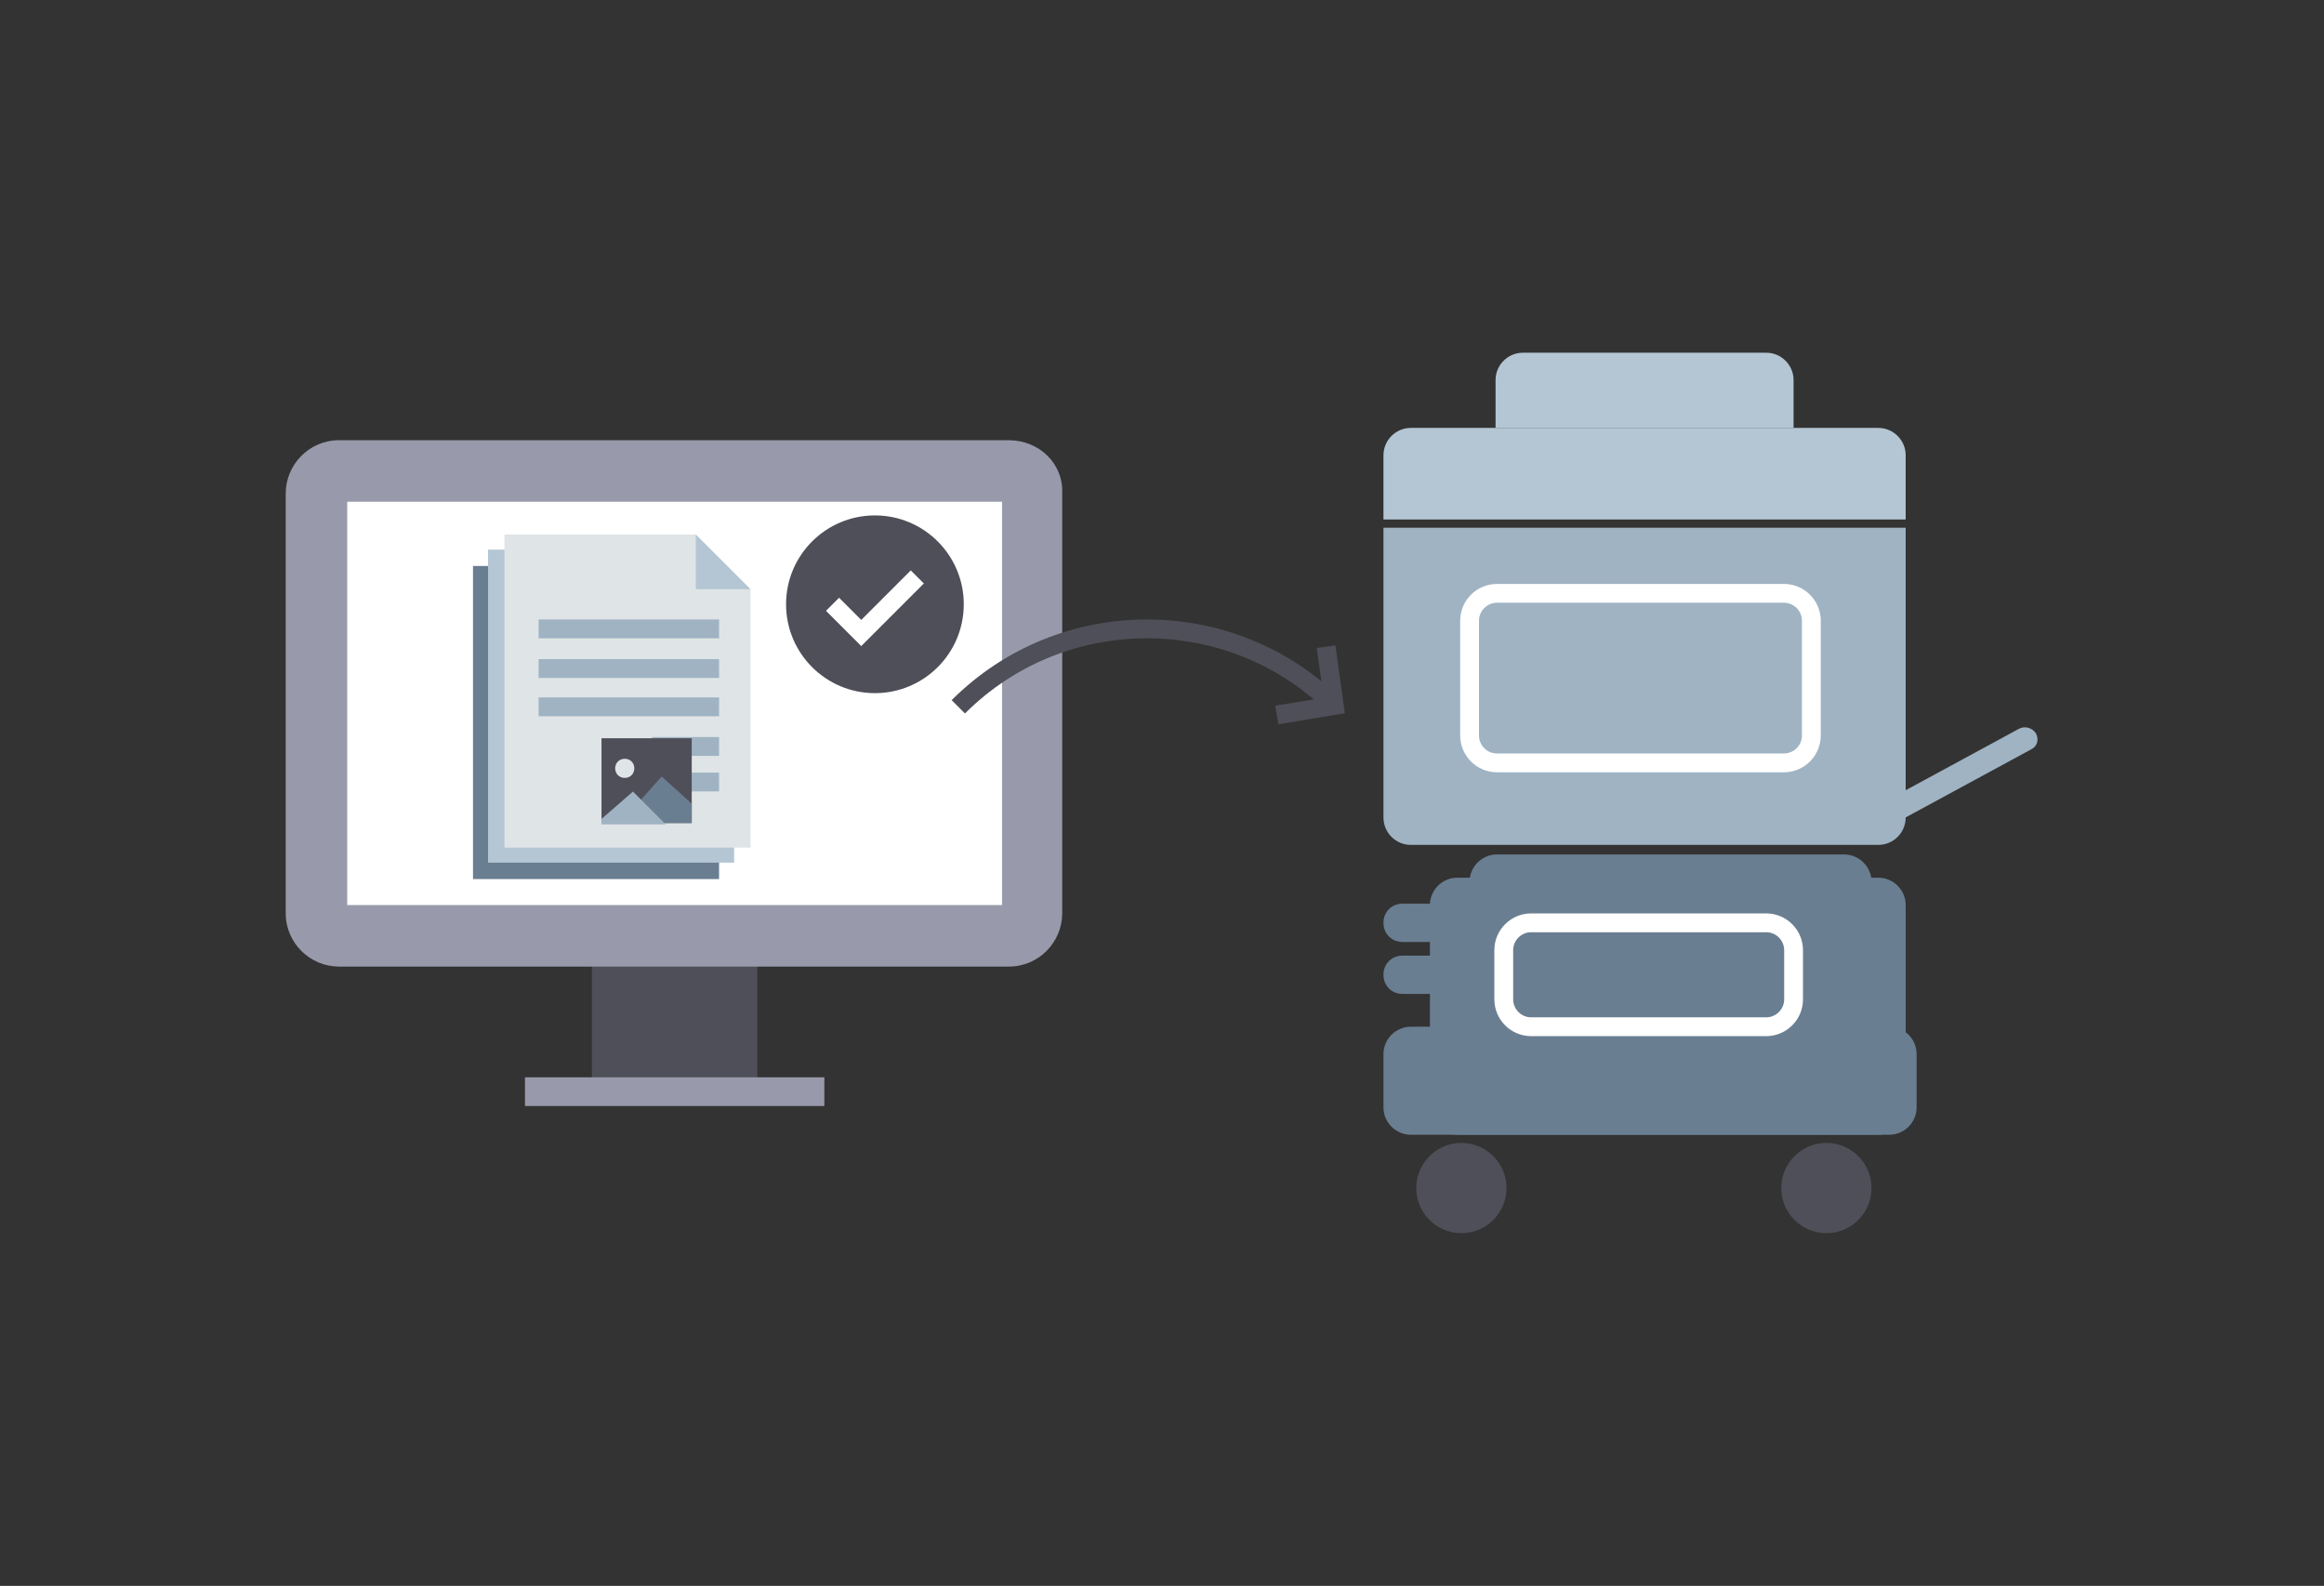 <?xml version="1.0" encoding="utf-8"?>
<!-- Generator: Adobe Illustrator 19.2.1, SVG Export Plug-In . SVG Version: 6.00 Build 0)  -->
<svg version="1.1" id="Guide" xmlns="http://www.w3.org/2000/svg" xmlns:xlink="http://www.w3.org/1999/xlink" x="0px" y="0px"
	 viewBox="0 0 170 116" style="enable-background:new 0 0 170 116;" xml:space="preserve">
<rect x="0" y="0" width="170" height="116" fill="#333333" stroke="none"/>
<style type="text/css">
	.st0{fill:#4F4F59;}
	.st1{fill:#989AAB;}
	.st2{fill:#FFFFFF;}
	.st3{fill:none;stroke:#4F4F59;stroke-width:1.377;stroke-miterlimit:10;}
	.st4{fill:#6A7E91;}
	.st5{fill:#B4C6D3;}
	.st6{fill:#DFE4E6;}
	.st7{fill:none;stroke:#9FB3C3;stroke-width:1.377;stroke-miterlimit:10;}
	.st8{fill:#9FB3C3;}
	.st9{fill:none;stroke:#FFFFFF;stroke-width:1.353;stroke-miterlimit:10;}
	.st10{fill:#9FB3C3;stroke:#FFFFFF;stroke-width:1.377;stroke-miterlimit:10;}
	.st11{fill:#6A7E91;stroke:#FFFFFF;stroke-width:1.377;stroke-miterlimit:10;}
</style>
<g>
	<g>
		<rect x="43.3" y="64.1" class="st0" width="12.1" height="15.3"/>
		<path class="st1" d="M73.8,32.2h-49c-2.2,0-3.9,1.8-3.9,3.9v0.7v29.3v0.7c0,2.2,1.8,3.9,3.9,3.9h49c2.2,0,3.9-1.8,3.9-3.9v-0.7
			V36.8v-0.7C77.8,33.9,76,32.2,73.8,32.2z"/>
		<polyline id="XMLID_165_" class="st2" points="73.3,66.2 73.3,36.7 25.4,36.7 25.4,66.2 		"/>
		<rect x="38.4" y="78.8" class="st1" width="21.9" height="2.1"/>
	</g>
	<g>
		<path class="st3" d="M70.1,51.7c7.6-7.6,20-7.6,27.6,0"/>
		<polyline class="st3" points="97,47.3 97.6,51.6 93.4,52.3 		"/>
	</g>
	<g>
		<g>
			<polygon id="XMLID_161_" class="st4" points="52.6,45.4 48.6,41.4 34.6,41.4 34.6,64.3 52.6,64.3 			"/>
			<polygon id="XMLID_160_" class="st5" points="53.7,44.2 49.7,40.2 35.7,40.2 35.7,63.1 53.7,63.1 			"/>
			<polygon id="XMLID_159_" class="st6" points="54.9,43.1 50.9,39.1 36.9,39.1 36.9,62 54.9,62 			"/>
			<polyline id="XMLID_158_" class="st5" points="50.9,39.1 50.9,43.1 54.9,43.1 			"/>
		</g>
		<g>
			<g id="XMLID_164_">
				<g id="XMLID_166_">
					<line id="XMLID_167_" class="st7" x1="47.7" y1="54.6" x2="52.6" y2="54.6"/>
				</g>
			</g>
			<g id="XMLID_156_">
				<g id="XMLID_171_">
					<line id="XMLID_172_" class="st7" x1="47.7" y1="57.2" x2="52.6" y2="57.2"/>
				</g>
			</g>
			<line id="XMLID_163_" class="st7" x1="39.4" y1="46" x2="52.6" y2="46"/>
			<line id="XMLID_162_" class="st7" x1="39.4" y1="48.9" x2="52.6" y2="48.9"/>
			<line id="XMLID_157_" class="st7" x1="39.4" y1="51.7" x2="52.6" y2="51.7"/>
			<path id="XMLID_170_" class="st7" d="M52.6,49.9"/>
			<path id="XMLID_155_" class="st7" d="M39.4,49.9"/>
			<path id="XMLID_169_" class="st7" d="M52.6,51.2"/>
			<path id="XMLID_168_" class="st7" d="M39.4,51.2"/>
		</g>
	</g>
	<g>
		<rect x="44" y="54" class="st0" width="6.6" height="6.2"/>
		<path class="st6" d="M46.4,56.2c0,0.4-0.3,0.7-0.7,0.7c-0.4,0-0.7-0.3-0.7-0.7c0-0.4,0.3-0.7,0.7-0.7
			C46.1,55.5,46.4,55.8,46.4,56.2L46.4,56.2z M46.4,56.2"/>
		<path class="st4" d="M50.6,58.8l-0.2-0.2l-2-1.8l-1.7,1.9l1.6,1.5h2.3V58.8z M50.6,58.8"/>
		<path class="st8" d="M44,60.3h4.7l-2.4-2.4l-2.3,2V60.3z M44,60.3"/>
	</g>
	<g>
		<circle class="st0" cx="64" cy="44.2" r="6.5"/>
		<polyline class="st9" points="67.1,42.2 63,46.3 60.9,44.2 		"/>
	</g>
	<g>
		<path class="st5" d="M139.4,38h-38.2v-4.7c0-1.1,0.9-2,2-2h34.2c1.1,0,2,0.9,2,2V38z"/>
		<path class="st5" d="M131.2,31.3h-21.8v-3.5c0-1.1,0.9-2,2-2h17.8c1.1,0,2,0.9,2,2V31.3z"/>
		<path class="st8" d="M137.4,61.8h-34.2c-1.1,0-2-0.9-2-2V38.6h38.2v21.2C139.4,60.9,138.5,61.8,137.4,61.8z"/>
		<path class="st10" d="M130.5,55.8h-21c-1.1,0-2-0.9-2-2v-8.4c0-1.1,0.9-2,2-2h21c1.1,0,2,0.9,2,2v8.4
			C132.5,54.9,131.6,55.8,130.5,55.8z"/>
		<path class="st4" d="M134.9,76.6h-25.4c-1.1,0-2-0.9-2-2V64.5c0-1.1,0.9-2,2-2h25.4c1.1,0,2,0.9,2,2v10.2
			C136.9,75.7,136,76.6,134.9,76.6z"/>
		<path class="st4" d="M137.4,83h-30.8c-1.1,0-2-0.9-2-2V66.2c0-1.1,0.9-2,2-2h30.8c1.1,0,2,0.9,2,2V81
			C139.4,82.1,138.5,83,137.4,83z"/>
		<path class="st4" d="M138.2,83h-35c-1.1,0-2-0.9-2-2v-3.9c0-1.1,0.9-2,2-2h35c1.1,0,2,0.9,2,2V81C140.2,82.1,139.3,83,138.2,83z"
			/>
		<path class="st4" d="M105.9,72.7h-3.3c-0.8,0-1.4-0.6-1.4-1.4l0,0c0-0.8,0.6-1.4,1.4-1.4h3.3c0.8,0,1.4,0.6,1.4,1.4l0,0
			C107.3,72.1,106.7,72.7,105.9,72.7z"/>
		<path class="st8" d="M148.6,54.8l-11.8,6.4c-0.4,0.2-0.9,0.1-1.2-0.3l0,0c-0.2-0.4-0.1-0.9,0.3-1.2l11.8-6.4
			c0.4-0.2,0.9-0.1,1.2,0.3l0,0C149.2,54.1,149,54.6,148.6,54.8z"/>
		<path class="st4" d="M105.9,68.9h-3.3c-0.8,0-1.4-0.6-1.4-1.4v0c0-0.8,0.6-1.4,1.4-1.4h3.3c0.8,0,1.4,0.6,1.4,1.4v0
			C107.3,68.3,106.7,68.9,105.9,68.9z"/>
		<circle class="st0" cx="106.9" cy="86.9" r="3.3"/>
		<circle class="st0" cx="133.6" cy="86.9" r="3.3"/>
		<path class="st11" d="M129.2,75.1H112c-1.1,0-2-0.9-2-2v-3.6c0-1.1,0.9-2,2-2h17.2c1.1,0,2,0.9,2,2v3.6
			C131.2,74.2,130.3,75.1,129.2,75.1z"/>
	</g>
</g>
</svg>
